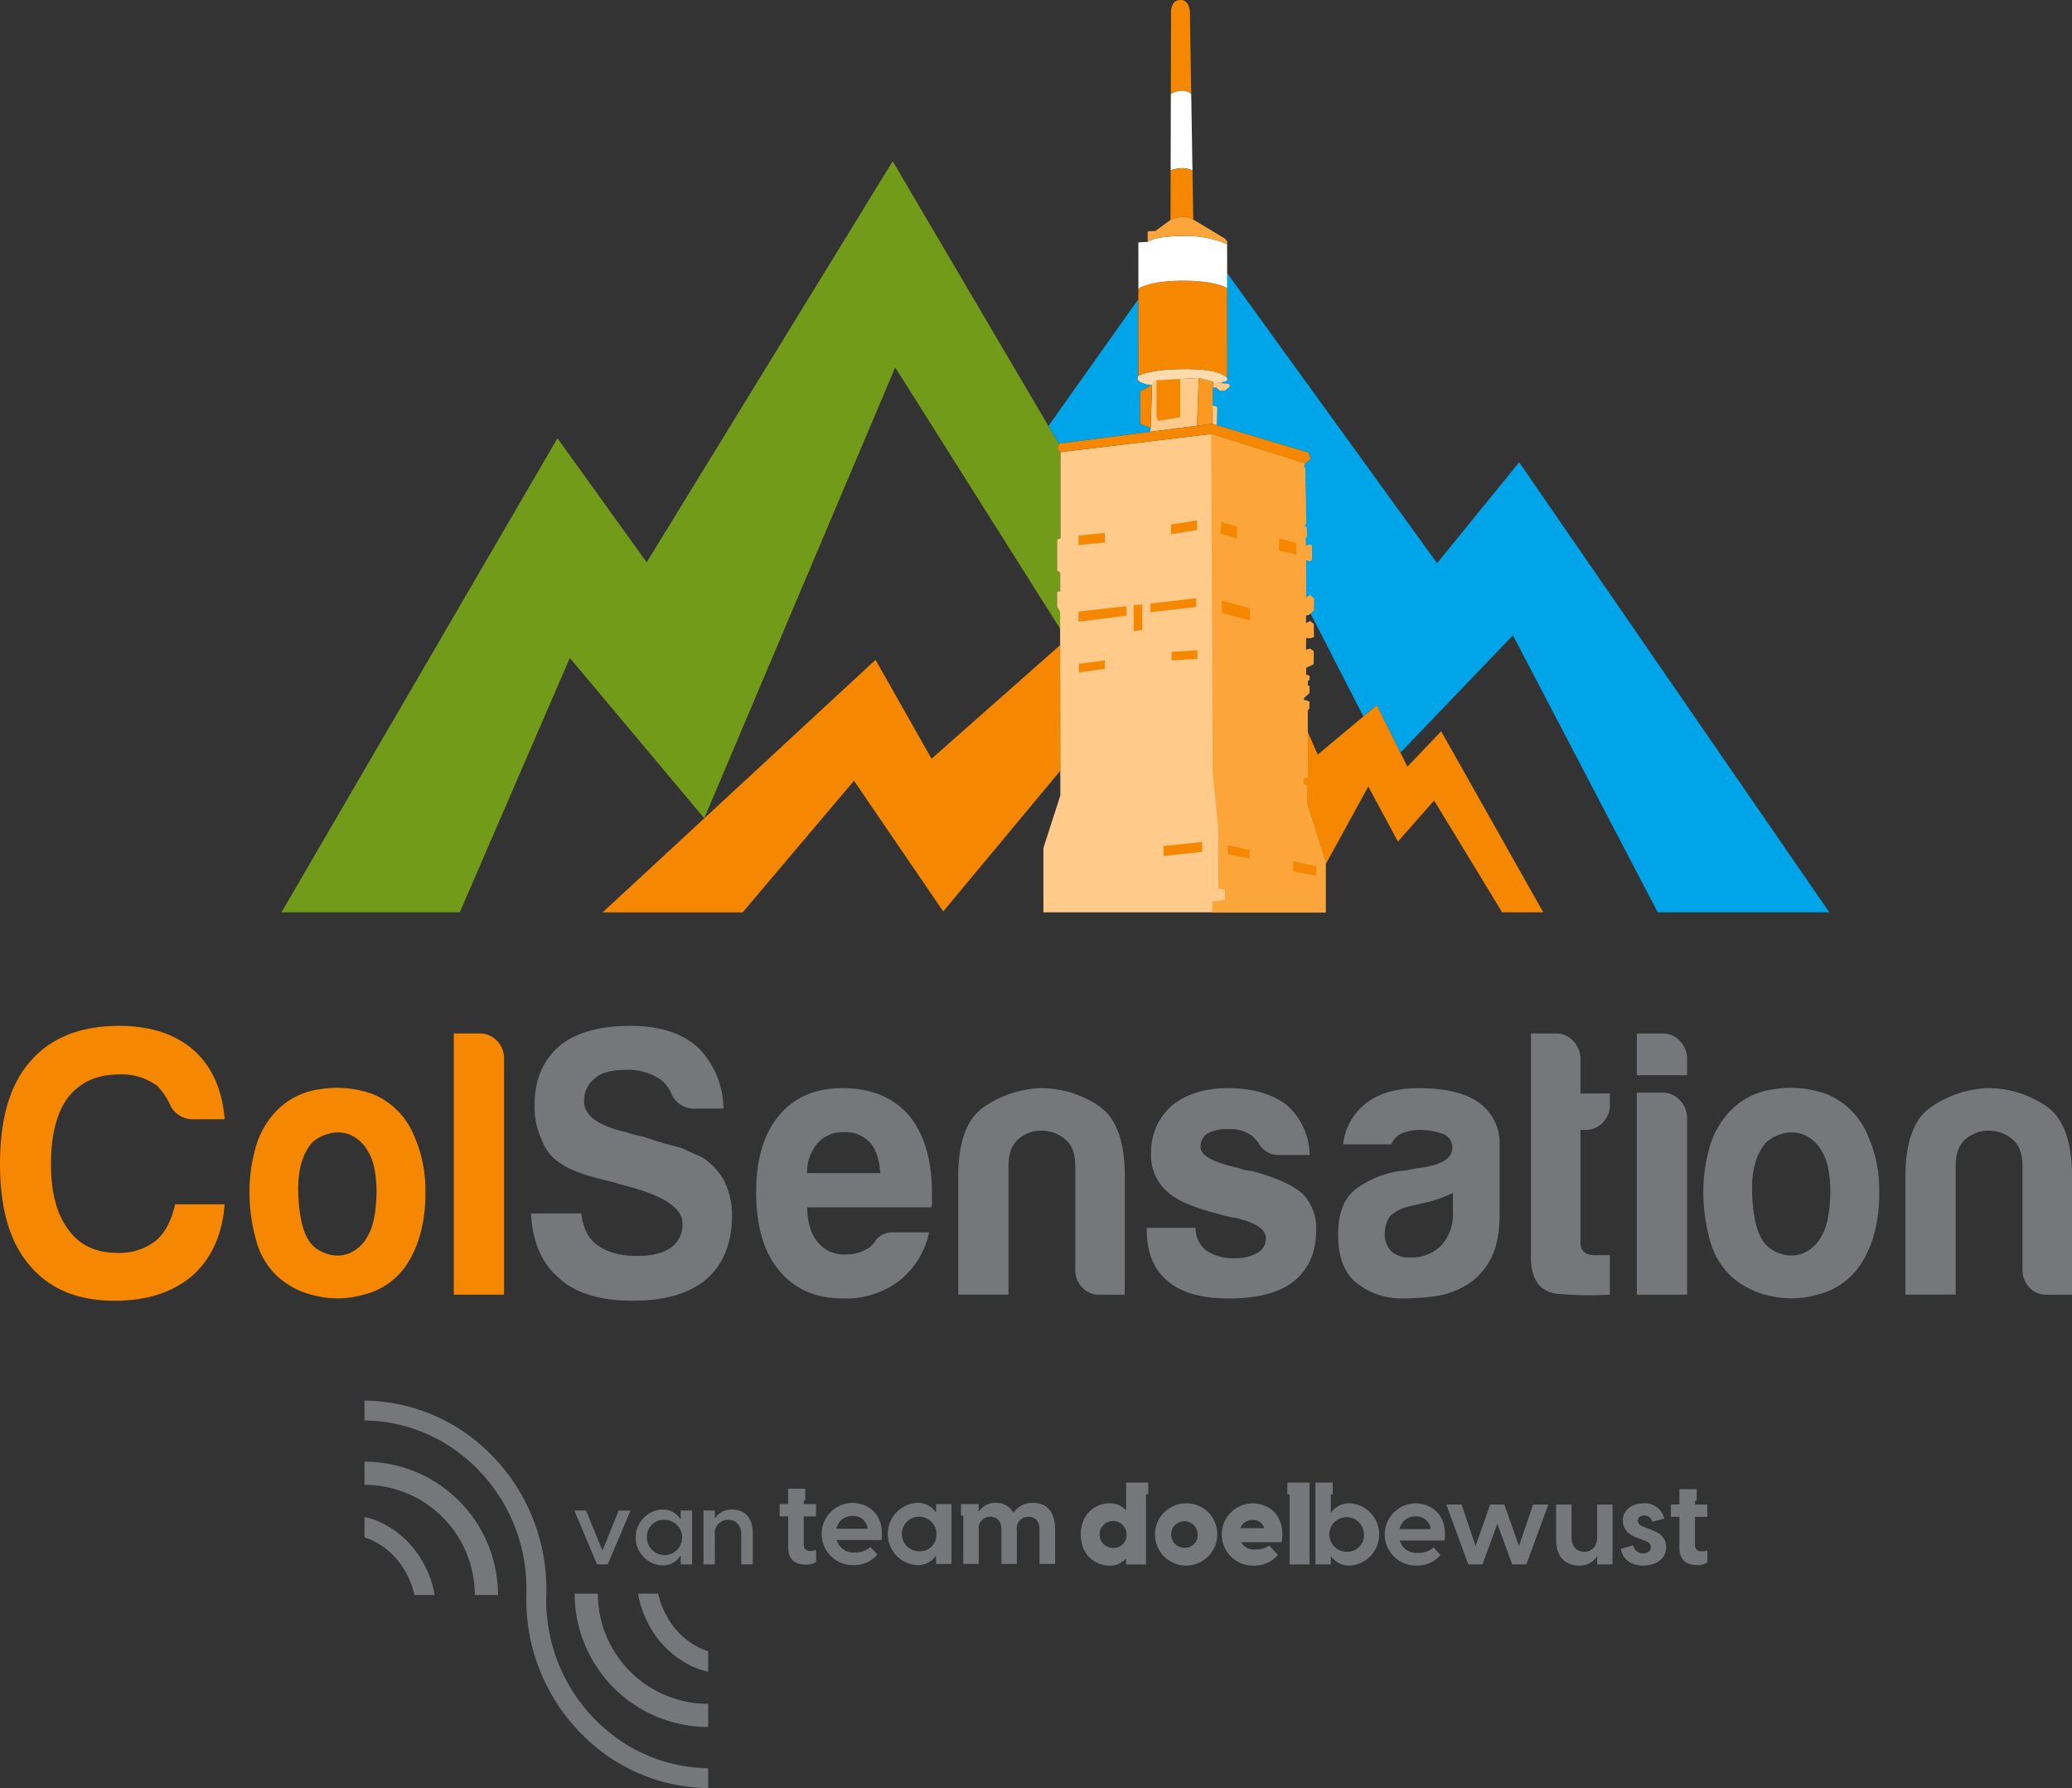 <svg xmlns="http://www.w3.org/2000/svg" xmlns:xlink="http://www.w3.org/1999/xlink" width="406.219" height="350.499" viewBox="0 0 406.219 350.499"><rect x="0" y="0" width="406.219" height="350.499" fill="#333333" stroke="none"/><defs><clipPath id="a"><rect width="406.219" height="350.499" fill="none"/></clipPath></defs><g clip-path="url(#a)"><path d="M44.047,236.068Q43.34,245,37.713,250.06q-5.772,4.909-15.2,4.911-10.975,0-16.745-6.995Q0,241.277,0,228.181q0-13.395,5.91-20.092,6.048-6.995,17.449-7,9.29,0,14.777,4.913,5.2,4.766,5.911,13.395H38a4.88,4.88,0,0,1-4.785-3.127,14.65,14.65,0,0,0-2.393-3.421,11.655,11.655,0,0,0-7.459-2.234q-6.472,0-9.99,4.465-3.378,4.466-3.378,13.1,0,8.337,3.378,12.8,3.234,4.616,9.709,4.614a11.506,11.506,0,0,0,7.459-2.381q2.672-2.232,3.8-7.145Z" fill="#f68700"/><path d="M54.4,250.208a14.854,14.854,0,0,1-4.221-7.218,34.973,34.973,0,0,1-1.266-9.451,31.52,31.52,0,0,1,1.055-8.038,16.917,16.917,0,0,1,3.307-6.7,14.383,14.383,0,0,1,9.428-5.284,20.6,20.6,0,0,1,10.414.967A14.7,14.7,0,0,1,81,222.228a25.893,25.893,0,0,1,2.392,11.46,29.86,29.86,0,0,1-.985,8.185,21.566,21.566,0,0,1-2.533,5.806,14.052,14.052,0,0,1-8.584,6.1,18.146,18.146,0,0,1-9.359.224,16.019,16.019,0,0,1-7.529-3.8m6.755-26.194q-2.955,3.424-2.673,10.194t2.392,9.451a6.269,6.269,0,0,0,2.955,2.01,6.371,6.371,0,0,0,4.292.149,7.288,7.288,0,0,0,3.87-3.349q1.689-2.679,1.83-8.632,0-5.358-1.619-8.037a7.451,7.451,0,0,0-3.729-3.423,6.478,6.478,0,0,0-4.221-.075,7.219,7.219,0,0,0-3.1,1.712" fill="#f68700"/><path d="M88.966,202.581h5.066a4.6,4.6,0,0,1,3.377,1.414,4.773,4.773,0,0,1,1.408,3.5V253.78H88.966Z" fill="#f68700"/><path d="M104.108,237.855h9.851q.561,4.466,3.236,6.252,2.814,2.085,7.741,2.083,4.361,0,6.613-1.637a5.526,5.526,0,0,0,2.252-4.763q0-4.762-12.665-7.739l-.281-.149-1.127-.3q-7.176-1.635-9.569-3.423a8.771,8.771,0,0,1-3.941-4.763,14.665,14.665,0,0,1-1.406-6.846q0-7.292,4.785-11.461,4.782-4.017,13.931-4.018,8.581,0,13.229,4.167a16.958,16.958,0,0,1,5.066,12.056h-5.63a4.783,4.783,0,0,1-4.644-3.126,7.281,7.281,0,0,0-1.97-2.529,11.111,11.111,0,0,0-6.895-1.935q-4.221,0-6.051,1.637a5.5,5.5,0,0,0-2.112,4.613q0,4.02,8.163,5.955a23.708,23.708,0,0,0,3.518.892q2.532.893,4.432,1.414t3.026.818l3.941,1.786a12.558,12.558,0,0,1,4.362,4.615,15.226,15.226,0,0,1,1.549,6.846q0,8.035-5.067,12.5-5.066,4.17-14.354,4.169-9.572,0-14.354-4.317-5.208-4.315-5.629-12.8" fill="#75777b"/><path d="M175.118,241.576h7.036a16.329,16.329,0,0,1-5.91,9.526,17.236,17.236,0,0,1-10.977,3.422q-8.021,0-12.523-5.507-4.506-5.358-4.5-15.329,0-9.523,4.362-14.883,4.5-5.506,12.525-5.507,8.443,0,13.088,5.358,4.5,5.506,4.5,15.329v1.638a2.7,2.7,0,0,1-.141,1.042H158.231q.14,4.614,2.112,6.845a6.48,6.48,0,0,0,5.488,2.383,7.623,7.623,0,0,0,4.081-1.043,1.945,1.945,0,0,0,.774-.52l.774-.82a3.172,3.172,0,0,1,1.055-1.19,4.033,4.033,0,0,1,2.6-.744m-16.887-11.609h14.354q-.284-4.02-1.969-5.953a6.569,6.569,0,0,0-5.207-2.084,6.66,6.66,0,0,0-5.066,2.084,8.818,8.818,0,0,0-2.112,5.953" fill="#75777b"/><path d="M220.517,253.78h-4.926a4.529,4.529,0,0,1-3.448-1.414,5.088,5.088,0,0,1-1.337-3.647V228.478q0-3.571-2.04-5.209a7.126,7.126,0,0,0-4.573-1.638,6.852,6.852,0,0,0-4.5,1.638q-1.973,1.64-1.97,5.209v25.3h-9.851V230.562q0-10.12,5-13.544a21.015,21.015,0,0,1,11.047-3.721,20.336,20.336,0,0,1,11.4,3.424q5.2,3.425,5.207,13.841Z" fill="#75777b"/><path d="M224.823,240.683h9.569a5.584,5.584,0,0,0,2.111,4.465,9.577,9.577,0,0,0,5.628,1.488,8.678,8.678,0,0,0,4.364-1.041,3.187,3.187,0,0,0,1.688-2.828q0-2.681-5.91-4.019a25.656,25.656,0,0,1-3.8-.893q-7.461-1.932-9.992-4.614a9.4,9.4,0,0,1-2.814-7.144,12.143,12.143,0,0,1,4.081-9.376q4.221-3.423,10.977-3.423,7.315,0,11.68,3.423a13.408,13.408,0,0,1,4.363,9.674h-6.051a4.436,4.436,0,0,1-4.082-2.53q-.564-.594-1.126-1.191a7.279,7.279,0,0,0-4.644-1.34,7.974,7.974,0,0,0-4.221.894,3.057,3.057,0,0,0-1.266,2.678q0,2.383,7.317,4.019a13.838,13.838,0,0,0,1.478.447,5.227,5.227,0,0,0,1.195.149q7.178,1.935,9.992,4.464a9.671,9.671,0,0,1,2.674,7.144q0,6.552-4.5,10.121-4.221,3.276-12.666,3.274-8.021,0-11.961-3.422-4.085-3.423-4.081-9.973Z" fill="#75777b"/><path d="M287.108,252.143a16.653,16.653,0,0,1-6.263,2.009,53.206,53.206,0,0,1-5.84.372,14.191,14.191,0,0,1-8.865-2.9q-3.8-2.9-3.8-9.6,0-6.252,3.447-8.93a19.239,19.239,0,0,1,8.8-3.572,7.825,7.825,0,0,0,1.689-.223,21.6,21.6,0,0,1,2.252-.373q6.191-.893,6.192-3.869a2.793,2.793,0,0,0-2.182-2.9,13.748,13.748,0,0,0-4.01-.67,9.764,9.764,0,0,0-3.519.6,3.929,3.929,0,0,0-2.251,2.232h-9.428a11.646,11.646,0,0,1,3.939-7.59q3.8-3.423,10.836-3.424,7.881,0,11.821,2.827A9.729,9.729,0,0,1,294,224.46V238q0,5.955-2.041,9.3a12.788,12.788,0,0,1-4.854,4.838m-2.252-18.307a25.567,25.567,0,0,1-5.488,1.935l-3.237.745a8.159,8.159,0,0,0-3.659,1.934,6.309,6.309,0,0,0-.985,3.274,4.988,4.988,0,0,0,1.267,3.572,5.139,5.139,0,0,0,3.659,1.191,8.11,8.11,0,0,0,6.191-2.381,9.151,9.151,0,0,0,2.252-6.549Z" fill="#75777b"/><path d="M315.619,253.78a69.252,69.252,0,0,1-10.062-.149q-5.42-.445-5.418-7.293V202.581h5.067a4.342,4.342,0,0,1,3.235,1.489,5.021,5.021,0,0,1,1.408,3.572v6.7h5.77v2.083a4.95,4.95,0,0,1-1.408,3.647,4.591,4.591,0,0,1-3.377,1.414h-.985V243.51q0,2.534,2.814,2.531h2.956Z" fill="#75777b"/><path d="M320.91,202.581h5.066a4.493,4.493,0,0,1,3.378,1.489,5.023,5.023,0,0,1,1.407,3.572v3.125H320.91Zm0,11.609h5.066a4.493,4.493,0,0,1,3.378,1.489,5.02,5.02,0,0,1,1.407,3.572V253.78H320.91Z" fill="#75777b"/><path d="M339.429,250.208a14.854,14.854,0,0,1-4.221-7.218,34.973,34.973,0,0,1-1.266-9.451A31.519,31.519,0,0,1,335,225.5a16.917,16.917,0,0,1,3.307-6.7,14.383,14.383,0,0,1,9.428-5.284,20.6,20.6,0,0,1,10.414.967,14.7,14.7,0,0,1,7.88,7.74,25.879,25.879,0,0,1,2.393,11.46,29.859,29.859,0,0,1-.985,8.185,21.565,21.565,0,0,1-2.533,5.806,14.052,14.052,0,0,1-8.584,6.1,18.146,18.146,0,0,1-9.359.224,16.019,16.019,0,0,1-7.529-3.8m6.755-26.194q-2.955,3.424-2.673,10.194t2.392,9.451a6.269,6.269,0,0,0,2.955,2.01,6.371,6.371,0,0,0,4.292.149,7.288,7.288,0,0,0,3.87-3.349q1.689-2.679,1.83-8.632,0-5.358-1.619-8.037a7.451,7.451,0,0,0-3.729-3.423,6.478,6.478,0,0,0-4.221-.075,7.219,7.219,0,0,0-3.1,1.712" fill="#75777b"/><path d="M406.219,253.78h-4.926a4.529,4.529,0,0,1-3.448-1.414,5.088,5.088,0,0,1-1.337-3.647V228.478q0-3.571-2.04-5.209a7.126,7.126,0,0,0-4.573-1.638,6.852,6.852,0,0,0-4.5,1.638q-1.973,1.64-1.97,5.209v25.3H373.57V230.562q0-10.12,5-13.544a21.015,21.015,0,0,1,11.047-3.721,20.336,20.336,0,0,1,11.4,3.424q5.2,3.425,5.207,13.841Z" fill="#75777b"/><path d="M207.65,86.956l17.87-2.314.061-.755-2.039-.817V76.712l2.314-1.248a4.5,4.5,0,0,1-1.727-.352c-1.716-.563-.95-1.408-.95-1.408V58.635L205.55,83.5l2.075,3.526Z" fill="#00a4e8"/><path d="M297.837,90.615l-16.094,19.779L240.585,53.532l0,2.968.012,17.626v.481a8.459,8.459,0,0,1-1.071.3l-.011.208,1.321.087.256.262-.018.35-.99.8-.935-.018-.7-.629h-.55l-.118.124-.048,2.385v.06l0,0-.018.906.5.175.44.158-.091,3.338-.045.214,18.039,5.385.38,1.254-1.04.87-.116.106-.165.541.275.315.165,10.94-.44.279.55.35.037,1.852-.257.315.055,1.45.917-.262.311.384-.055,2.657-.385.227-.751-.227-.019,7.444.825-.612.77.734-.036,2.2-.641.727,10.35,20.185,2.643-2.2,4.628,9.3,22.057-23.01L325,178.836h33.645Z" fill="#00a4e8"/><path d="M207.832,119.974l-.587-1.066v-2.9l.6-.1v-3.635l-.6-.419v-6.082l.679-.244V88.638l-.05.007-.559-.712.31-.9L175.014,31.6l-48.233,78.627L109.291,85.9,55.178,178.837H90.14l21.576-49.872L138.071,160.4l37.436-88.374,32.33,51.225Z" fill="#739b1a"/><path d="M207.842,126.457l-25.209,22.271L171.649,129.34l-53.5,49.5H145.6l21.827-25.8,17.493,25.623,22.959-27.586Z" fill="#f68700"/><path d="M282.543,143.34l-6.62,6.951-5.992-12.047-11.6,9.675-1.979-4.552v9.006l-.733.174v1.1l.641.367v3.46l3.631,11.534v.43l8.361-15.258,5.813,10.788,7.1-8.046L294.5,178.837h8.057Z" fill="#f68700"/><path d="M256.259,157.476v-3.46l-.642-.367v-1.1l.733-.175V139.249l.293-.314.038-1.416-1.064-.314v-.385l1.064-.944.055-1.328-.386-.227.055-.856.331-.227-.038-.787-.622-.139-.037-1.434,1.5-.7.018-2.481-.715-.542-.844.262.038-2.411s.642.087.732.087.807-.21.807-.21l-.018-2.551-.715-.559-.844.419v-1.538l.808-.244.769-.874.038-2.2-.771-.734-.824.612.018-7.445.751.227.386-.227.054-2.656-.312-.385-.917.263-.054-1.451.256-.314-.036-1.853-.55-.349.439-.28L255.892,91.8l-.275-.315.165-.542.117-.1-18.45-5.766L208.6,88.533l-.678.105v16.884l-.679.244v6.082l.606.419V115.9l-.606.105v2.9l.587,1.066.055,35.947-3.319,10.293v12.622h55.321V169.01Z" fill="#ffca8a"/><path d="M256.259,154.016l-.642-.367v-1.1l.733-.175V139.249l.293-.314.038-1.416-1.064-.314v-.385l1.064-.943.055-1.329-.386-.227.055-.856.331-.227-.038-.787-.622-.139-.037-1.433,1.5-.7.018-2.482-.715-.542-.844.262.038-2.411s.642.087.732.087.807-.209.807-.209l-.018-2.552-.715-.559-.844.419v-1.537l.808-.245.769-.874.038-2.2-.771-.734-.824.612.018-7.445.751.228.386-.228.054-2.656-.312-.384-.917.262-.054-1.451.256-.314-.036-1.853-.55-.349.439-.28L255.892,91.8l-.275-.315.165-.542.117-.1-18.45-5.766.289,66.236,1.119,11.311v11.486l1.306.352v1.9l-2.425.352-.1,2.124h22.251V169.01l-3.63-11.534Z" fill="#fca53a"/><path d="M229.509,33.387l.034-14.988a4.535,4.535,0,0,1,2.172-.632,2.727,2.727,0,0,1,1.825.632l.244,14.987a5.362,5.362,0,0,0-2.069-.421,6.556,6.556,0,0,0-2.206.422" fill="#fff"/><path d="M237.718,79.448l-.074,3.623.875.261.045-.214.092-3.338-.44-.157Z" fill="#ffca8a"/><path d="M235.014,74.073l-8.282.475-.876.915-.275,8.423-.061.755,9.158-1.186Z" fill="#ffca8a"/><path d="M240.837,75.2l-1.32-.087.011-.208h0a7.378,7.378,0,0,1-.741.123,6.1,6.1,0,0,1-.974.046l-.026,1.019.117-.124h.55l.7.629.935.018.99-.8.019-.35Z" fill="#ffca8a"/><path d="M258.069,169.852V171.7l-4.533-.9V168.8Z" fill="#f68700"/><path d="M244.975,166.633v1.636l-4.253-.818v-1.768Z" fill="#f68700"/><path d="M235.686,165.05v1.926l-7.554.818v-1.952Z" fill="#f68700"/><path d="M234.762,127.477l-5.064.29v1.689l5.064-.317Z" fill="#f68700"/><path d="M216.6,129.456v1.636l-5.064.712v-1.688Z" fill="#f68700"/><path d="M245.031,119.272l-5.484-1.583v2.48l5.484,1.451Z" fill="#f68700"/><path d="M234.538,117.266v1.715l-8.981,1V118.3Z" fill="#f68700"/><path d="M223.934,118.48l-1.679.145v5.132l1.679-.317Z" fill="#f68700"/><path d="M220.829,118.823l-9.373,1.055a15.983,15.983,0,0,0,0,2.006c.084-.027,9.373-1.188,9.373-1.188Z" fill="#f68700"/><path d="M216.6,104.443v1.9l-5.148.5V105Z" fill="#f68700"/><path d="M234.678,102.015l-5.092.792v1.926l5.092-.845Z" fill="#f68700"/><path d="M242.513,103.678v1.873l-3.19-.936.14-2.335,3.05.976Z" fill="#f68700"/><path d="M254.152,106.448l-3.386-.9V107.9l3.386.792Z" fill="#f68700"/><path d="M233.294,3.305l0,0-.01-.77c0-.3-.074-2.533-1.816-2.533-2.072,0-1.881,2.479-1.881,2.479v.614l-.007,0-.035,15.3a4.541,4.541,0,0,1,2.173-.632,2.73,2.73,0,0,1,1.825.632Z" fill="#f68700"/><path d="M208.6,88.533l28.847-3.456,18.45,5.765,1.04-.87-.38-1.254-18.914-5.647L207.65,86.957l-.336.976.56.712Z" fill="#f68700"/><path d="M229.493,43.1a6.879,6.879,0,0,1,2.4-.582,4.577,4.577,0,0,1,2.047.526l-.157-9.656a5.364,5.364,0,0,0-2.07-.421,6.556,6.556,0,0,0-2.206.422l-.022,9.715Z" fill="#f68700"/><path d="M225.857,75.464l-2.314,1.248v6.359l2.039.816Z" fill="#f68700"/><path d="M237.812,74.812l-2.8-.739-.336,9.382,2.966-.384Z" fill="#fa991f"/><path d="M226.732,74.548v7.3l.336.634,4.309-.686V74.282Z" fill="#f68700"/><path d="M240.6,74.608v-.481s-.661-1.79-8.131-1.79-9.289,1.367-9.289,1.367-.766.846.951,1.409h0a4.506,4.506,0,0,0,1.727.351h0l.876-.915,8.282-.475,2.8.739v.263a7.518,7.518,0,0,0,2.787-.468" fill="#ffdbae"/><path d="M230.51,72.374c.291-.011.589-.02.9-.026.2,0,.374-.016.58-.016.072,0,.13.007.2.007.094,0,.179,0,.275,0,7.471,0,8.131,1.79,8.131,1.79L240.587,56.5s-1.992-1.478-8.7-1.478-8.71,1.583-8.71,1.583V73.7s1.363-1.016,6.531-1.3c.254-.016.531-.023.8-.034" fill="#f68700"/><path d="M240.586,56.5l-.005-8.654a20.624,20.624,0,0,0-8.692-1.583c-5.587,0-6.894,1.153-6.894,1.153l-1.815.1v9.085s2-1.583,8.709-1.583,8.691,1.472,8.7,1.477" fill="#fff"/><path d="M231.889,46.263a20.624,20.624,0,0,1,8.692,1.583l.005-.554-.385-.49-6.252-3.757a4.6,4.6,0,0,0-2.054-.53,6.879,6.879,0,0,0-2.4.582l-3.007,2.2-1.247.018-.239.1v1.989c.029-.024,1.362-1.148,6.889-1.148" fill="#fca53a"/><path d="M157.566,302.819V297.24h2.416v-2.417h-2.416V294.1h.308v-2.285h-3.358v3h-1.672v2.417h1.672v6.076c0,2.416,1.446,3.388,3.433,3.388a3.292,3.292,0,0,0,2.056-.543v-2.326a3.823,3.823,0,0,1-1.107.181c-.994,0-1.332-.587-1.332-1.2" fill="#75777b"/><path d="M167.1,294.6a6.1,6.1,0,0,0,.181,12.2,5.986,5.986,0,0,0,4.743-2.078l-1.378-1.468a4.428,4.428,0,0,1-3.026,1.062,3.415,3.415,0,0,1-3.592-2.439h8.787c.655-5.173-2.733-7.274-5.715-7.274m-3.117,5.06a3.11,3.11,0,0,1,3.14-2.507,2.844,2.844,0,0,1,3,2.507Z" fill="#75777b"/><path d="M183.521,296.4h-.067a4.244,4.244,0,0,0-3.75-1.807,6.117,6.117,0,0,0,0,12.2,4.244,4.244,0,0,0,3.75-1.807h.067v1.581h3.027V294.823h-3.027Zm-3.207,7.68a3.39,3.39,0,1,1,3.275-3.389,3.207,3.207,0,0,1-3.275,3.389" fill="#75777b"/><path d="M202.564,294.6a4.381,4.381,0,0,0-3.885,1.965,3.686,3.686,0,0,0-3.433-1.965,3.775,3.775,0,0,0-3.366,1.74v-1.514h-3.471v2.284h.445v9.461h3.026v-6.686a2.26,2.26,0,0,1,2.282-2.574c1.287,0,2.168.9,2.168,2.574v6.686h3.027v-6.686a2.259,2.259,0,0,1,2.281-2.574c1.31,0,2.168.9,2.168,2.574v6.686h3.049v-6.821c0-3.591-1.806-5.15-4.291-5.15" fill="#75777b"/><path d="M232.383,294.688a6.1,6.1,0,1,0,6.256,6.1,6.017,6.017,0,0,0-6.256-6.1m0,8.7a2.6,2.6,0,1,1,2.417-2.6,2.443,2.443,0,0,1-2.417,2.6" fill="#75777b"/><path d="M245.53,294.688a6.1,6.1,0,1,0,.2,12.2,5.978,5.978,0,0,0,4.811-2.1l-1.716-1.829a4.463,4.463,0,0,1-2.666.768,2.932,2.932,0,0,1-2.845-1.423h7.973c.813-5.557-2.778-7.612-5.76-7.612m-2.349,4.856a2.452,2.452,0,0,1,2.394-1.6,2.207,2.207,0,0,1,2.281,1.6Z" fill="#75777b"/><path d="M264.732,294.688a4.244,4.244,0,0,0-3.75,1.807h-.067V292.9h.367V290.62h-3.394v16.039h3.027v-1.581h.067a4.244,4.244,0,0,0,3.75,1.807,6.117,6.117,0,0,0,0-12.2m-.61,9.487a3.39,3.39,0,1,1,3.275-3.389,3.195,3.195,0,0,1-3.275,3.389" fill="#75777b"/><path d="M277.495,294.688a6.1,6.1,0,0,0,.181,12.2,5.986,5.986,0,0,0,4.743-2.078l-1.378-1.468a4.428,4.428,0,0,1-3.026,1.062,3.415,3.415,0,0,1-3.592-2.439h8.787c.655-5.173-2.733-7.274-5.715-7.274m-3.117,5.06a3.11,3.11,0,0,1,3.14-2.507,2.844,2.844,0,0,1,3,2.507Z" fill="#75777b"/><path d="M297.8,303.045l-2.869-8.131h-2.778l-2.868,8.131-2.733-8.131H283.55l4.315,11.745h2.778l2.914-7.95,2.913,7.95h2.779l4.314-11.745h-3Z" fill="#75777b"/><path d="M313.12,301.329c0,1.716-.948,2.846-2.507,2.846-1.581,0-2.507-1.13-2.507-2.846v-6.415h-3.027v6.912c0,3.569,2.033,5.059,4.45,5.059a4.028,4.028,0,0,0,3.591-1.829v1.6h3.027V294.914H313.12Z" fill="#75777b"/><path d="M323.625,299.816l-1.31-.5c-.926-.316-1.22-.745-1.22-1.242,0-.565.475-1.017,1.265-1.017a1.567,1.567,0,0,1,1.558,1.243l2.372-.61a3.886,3.886,0,0,0-4.065-3.005c-2.214,0-4.066,1.265-4.066,3.366,0,1.423.813,2.666,2.756,3.365l1.445.543c.926.338,1.288.745,1.288,1.31,0,.836-.746,1.22-1.514,1.22a1.968,1.968,0,0,1-1.942-1.559l-2.417.655c.361,2.168,2.078,3.3,4.4,3.3,2.461,0,4.471-1.264,4.471-3.613,0-2.078-1.58-2.936-3.026-3.456" fill="#75777b"/><path d="M333.632,304.107c-.994,0-1.333-.587-1.333-1.2v-5.58h2.417v-2.416H332.3v-.728h.346V291.9h-3.394v.008h0v3h-1.671v2.416h1.671v6.077c0,2.416,1.446,3.388,3.433,3.388a3.288,3.288,0,0,0,2.055-.543v-2.326a3.852,3.852,0,0,1-1.106.181" fill="#75777b"/><path d="M220.775,290.622h0v5.4H220.7a4.033,4.033,0,0,0-3.253-1.333c-2.62,0-5.556,1.988-5.556,6.1s2.936,6.1,5.556,6.1a4.037,4.037,0,0,0,3.253-1.332h.068v1.106h3.907V292.9h.442V290.62h-4.345Zm-2.489,12.807a2.643,2.643,0,1,1,2.575-2.643,2.516,2.516,0,0,1-2.575,2.643" fill="#75777b"/><path d="M252.39,292.905h.437v13.754h3.908V290.62H252.39Z" fill="#75777b"/><path d="M119.143,306.658l4.465-10.554h-2.314l-3.186,7.854L114.9,296.1h-2.293l4.444,10.554Z" fill="#75777b"/><path d="M129.738,306.861a4.055,4.055,0,0,0,3.653-1.887h.061v1.684h2.233V296.1h-2.233v1.685h-.061a4.055,4.055,0,0,0-3.653-1.888,5.493,5.493,0,0,0,0,10.96m.426-8.93a3.453,3.453,0,1,1-3.329,3.45,3.263,3.263,0,0,1,3.329-3.45" fill="#75777b"/><path d="M143.54,295.9a3.743,3.743,0,0,0-3.39,1.786V296.1h-2.232v10.554h2.232v-5.845a2.557,2.557,0,0,1,2.6-2.882c1.563,0,2.578,1.035,2.578,2.882v5.845h2.253v-6.211c0-3.186-1.867-4.546-4.039-4.546" fill="#75777b"/><path d="M71.458,286.518v4.543a21.614,21.614,0,0,1,21.63,21.565v.032h4.549a26.178,26.178,0,0,0-26.179-26.14" fill="#75777b"/><path d="M73.976,298.128a13.989,13.989,0,0,0-2.518-.766v4.011a10.121,10.121,0,0,1,1.058.363,14.585,14.585,0,0,1,6.944,6.308,15.953,15.953,0,0,1,1.8,4.614h3.952a19.445,19.445,0,0,0-2.375-6.561,18.463,18.463,0,0,0-8.858-7.969" fill="#75777b"/><path d="M107.25,316.9a32.8,32.8,0,0,1-.169-3.381c0-.376.007-.753.02-1.129h0A37.395,37.395,0,0,0,93.88,282.917a35.162,35.162,0,0,0-22.422-8.372v3.894A31.286,31.286,0,0,1,91.375,285.9a33.249,33.249,0,0,1,11.674,22.246,32.8,32.8,0,0,1,.169,3.381q0,.566-.019,1.129h0a37.412,37.412,0,0,0,13.217,29.469,35.157,35.157,0,0,0,22.421,8.372v-3.894a31.282,31.282,0,0,1-19.916-7.463A33.246,33.246,0,0,1,107.25,316.9" fill="#75777b"/><path d="M120.112,323.184a21.48,21.48,0,0,1-2.9-10.766v-.033h-4.549a26.175,26.175,0,0,0,26.179,26.14v-4.542a21.613,21.613,0,0,1-18.729-10.8" fill="#75777b"/><path d="M130.839,317a15.928,15.928,0,0,1-1.8-4.614h-3.952a19.469,19.469,0,0,0,2.376,6.561,18.459,18.459,0,0,0,8.858,7.969,13.963,13.963,0,0,0,2.518.766v-4.011a10.042,10.042,0,0,1-1.058-.363A14.577,14.577,0,0,1,130.839,317" fill="#75777b"/></g></svg>